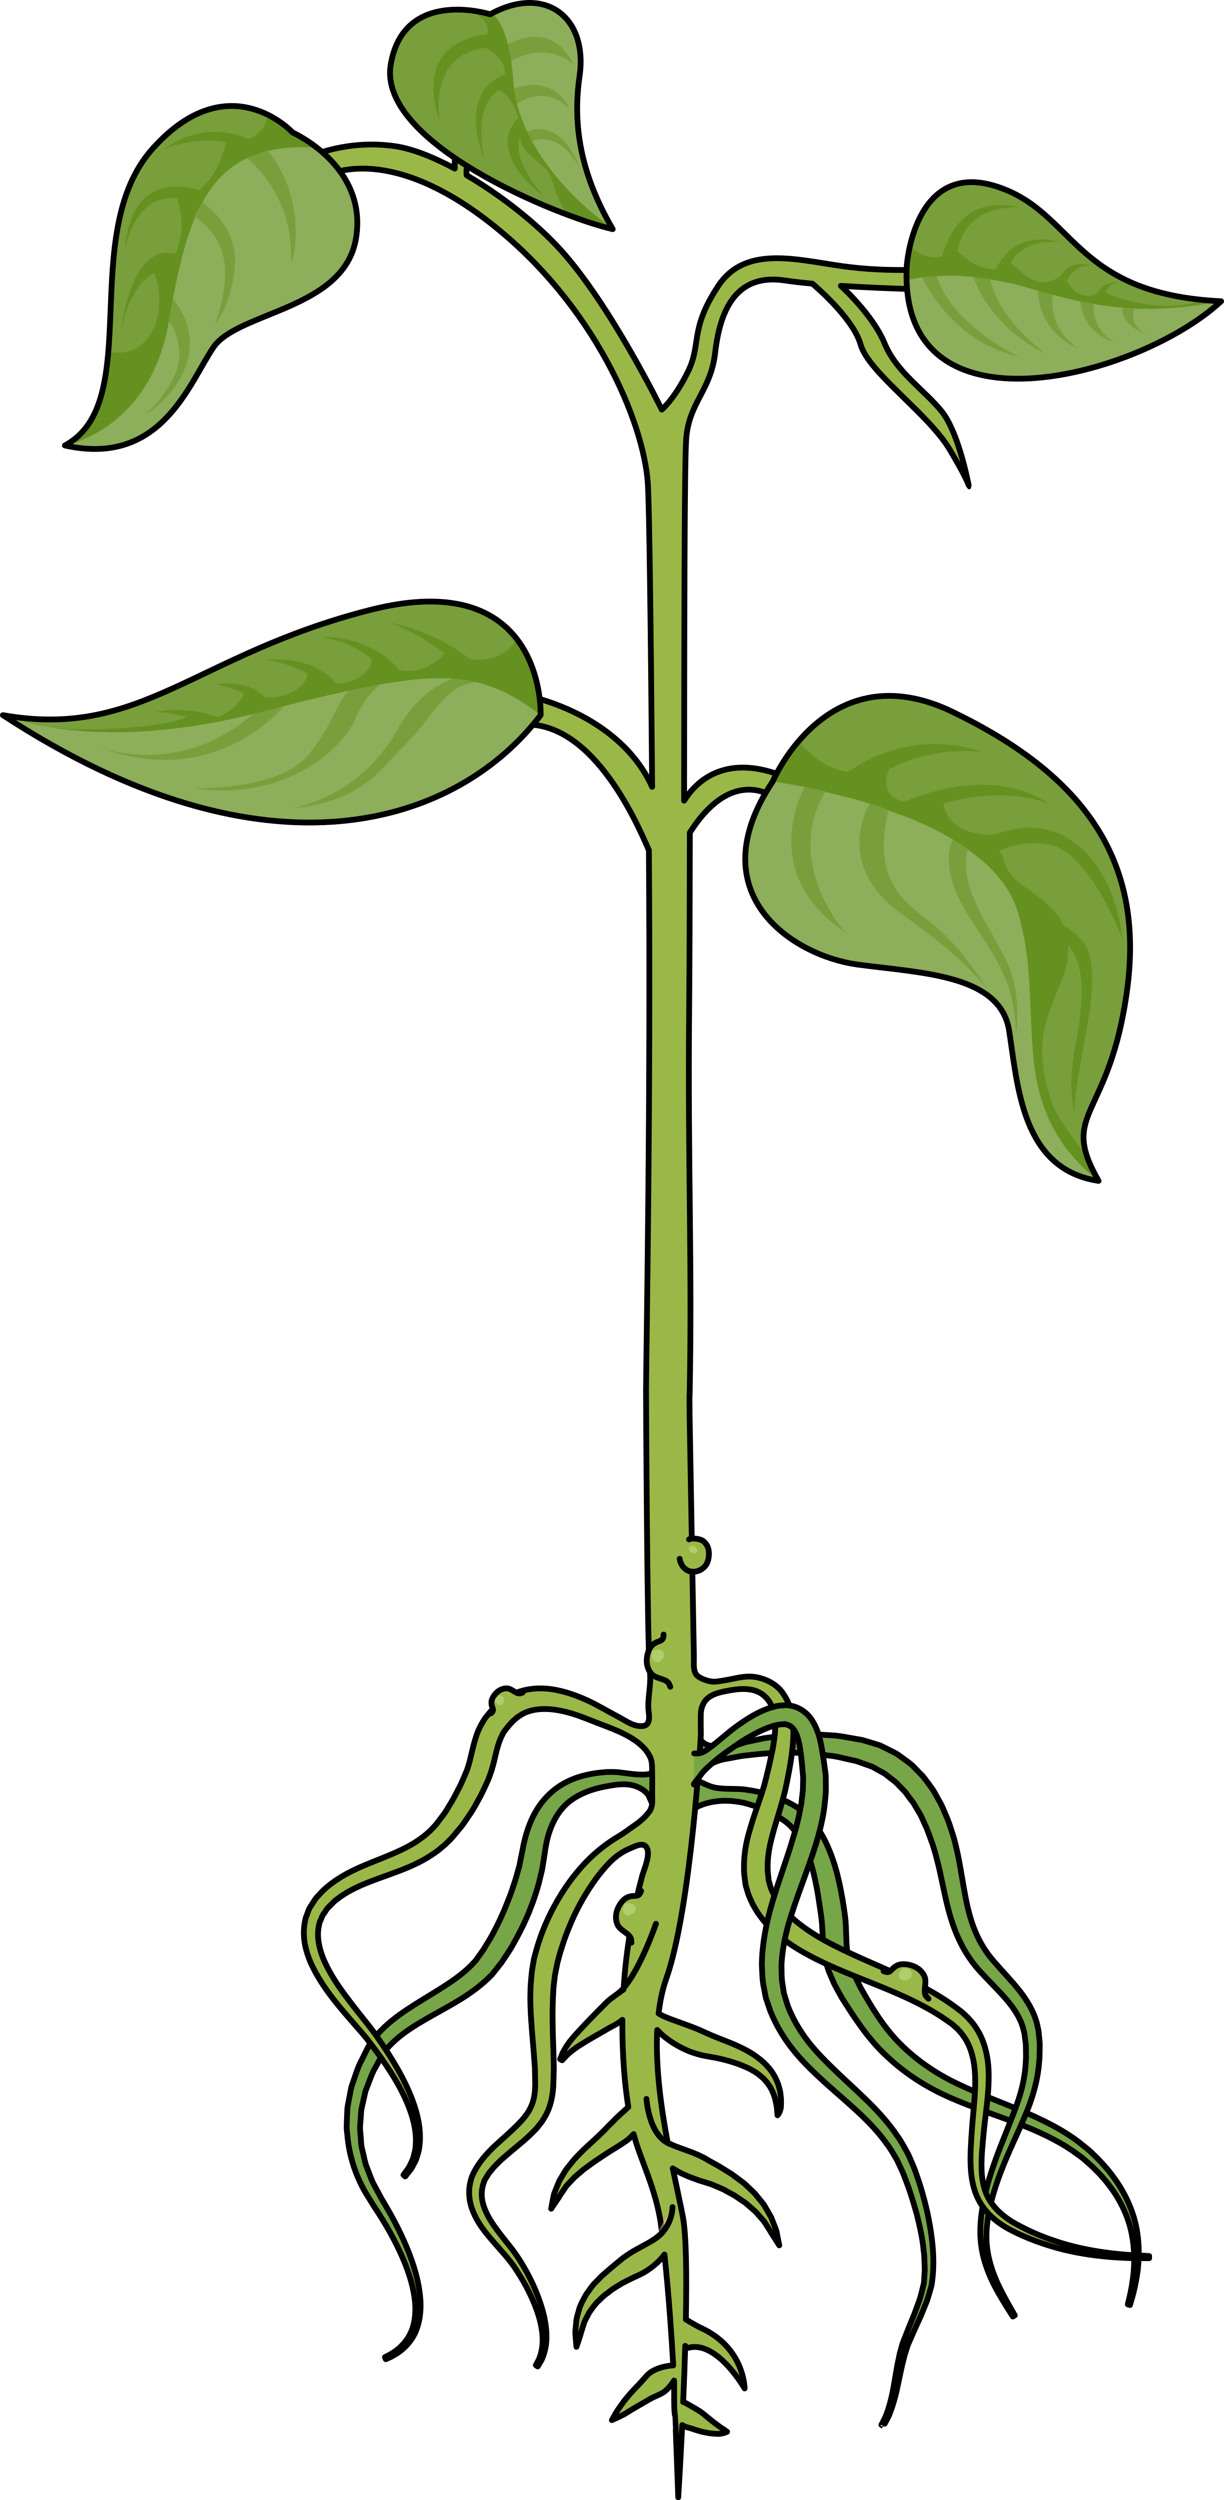 <?xml version="1.0" encoding="utf-8"?>
<!-- Generator: Adobe Illustrator 16.0.0, SVG Export Plug-In . SVG Version: 6.00 Build 0)  -->
<!DOCTYPE svg PUBLIC "-//W3C//DTD SVG 1.1//EN" "http://www.w3.org/Graphics/SVG/1.1/DTD/svg11.dtd">
<svg version="1.1" id="Layer_1" xmlns="http://www.w3.org/2000/svg" xmlns:xlink="http://www.w3.org/1999/xlink" x="0px" y="0px"
	 width="212.154px" height="433.259px" viewBox="0 0 212.154 433.259" enable-background="new 0 0 212.154 433.259"
	 xml:space="preserve">
<g>
	<g>
		<path fill="#B8CD99" d="M167.905,84.092c0.049,0.238,0.075,0.38,0.075,0.38S168.019,84.424,167.905,84.092z"/>
		<g>
			<path fill="#76A647" stroke="#000000" stroke-linecap="round" stroke-linejoin="round" stroke-miterlimit="10" d="
				M114.795,309.332c-0.057,0.994-0.189,2.37-0.813,3.185c-0.881,1.152-1.223-0.967-1.691-1.554
				c-0.488-0.613-1.115-1.037-1.856-1.339c-1.856-0.752-3.804-0.371-5.704-0.001c-2.082,0.403-4.133,1.135-5.849,2.412
				c-2.245,1.674-3.663,4.471-4.265,7.838c-0.096,0.413-0.131,0.853-0.199,1.282c-0.076,0.479-0.148,0.961-0.226,1.445
				c-0.079,0.47-0.159,0.943-0.235,1.418c-0.124,0.507-0.246,1.015-0.369,1.526c-0.23,1.045-0.541,2.024-0.869,3.007
				c-0.302,0.996-0.703,1.959-1.086,2.941c-0.809,1.948-1.781,3.862-2.87,5.751c-0.544,0.942-1.177,1.856-1.792,2.776l-1.041,1.329
				l-0.527,0.666l-0.064,0.084l-0.129,0.142l-0.035,0.037l-0.143,0.139l-0.283,0.28c-3.402,3.301-7.477,5.167-11.122,7.306
				c-1.829,1.063-3.581,2.178-5.063,3.496c-0.734,0.664-1.432,1.357-1.967,2.135l-0.366,0.497l-0.379,0.704l-0.76,1.406
				c-0.572,0.938-0.871,1.852-1.215,2.762l-0.527,1.365l-0.326,1.445l-0.326,1.438c-0.127,0.477-0.098,0.973-0.154,1.454
				c-0.046,0.968-0.223,1.937-0.079,2.891l0.111,1.431c0.023,0.476,0.06,0.95,0.196,1.407c0.228,0.917,0.393,1.847,0.658,2.737
				c0.336,0.871,0.668,1.734,0.996,2.586c0.352,0.847,0.85,1.615,1.257,2.414c0.405,0.793,0.891,1.582,1.356,2.375
				c0.459,0.791,0.896,1.576,1.309,2.357c0.828,1.564,1.557,3.113,2.188,4.632c1.254,3.034,2.088,5.981,2.305,8.682
				c0.237,2.692-0.27,5.142-1.311,6.823c-1.042,1.686-2.354,2.59-3.24,3.094c-0.438,0.275-0.811,0.412-1.049,0.529
				c-0.24,0.112-0.365,0.168-0.365,0.168l-0.158-0.362c0,0,0.117-0.06,0.346-0.178c0.225-0.125,0.58-0.272,0.99-0.556
				c0.828-0.52,2.011-1.435,2.898-3.027c0.885-1.59,1.257-3.856,0.916-6.391c-0.319-2.543-1.246-5.342-2.6-8.228
				c-0.676-1.443-1.453-2.916-2.328-4.401c-0.436-0.744-0.896-1.488-1.379-2.238c-0.481-0.736-0.99-1.484-1.475-2.323
				c-2.115-3.181-3.589-7.14-3.902-11.39c-0.187-1.058-0.047-2.131-0.025-3.213c0.043-0.539,0.004-1.092,0.117-1.625l0.305-1.609
				l0.316-1.623l0.547-1.598c0.369-1.073,0.727-2.178,1.238-3.077l0.709-1.431l0.359-0.717l0.043-0.09
				c0.115-0.203,0.049-0.082,0.084-0.14l0.031-0.048l0.122-0.184l0.253-0.368c0.648-1.007,1.459-1.866,2.29-2.675
				c1.68-1.6,3.562-2.867,5.419-4.039c3.691-2.338,7.521-4.349,10.098-7.173l0.272-0.292l0.132-0.148l0.033-0.035
				c0.1-0.109-0.092,0.107-0.067,0.071l0.056-0.077l0.432-0.606l0.857-1.202c0.5-0.865,1.053-1.688,1.527-2.559
				c0.941-1.747,1.791-3.53,2.494-5.34c0.356-0.902,0.735-1.787,1.012-2.696c0.306-0.903,0.609-1.793,0.824-2.646
				c0.121-0.433,0.241-0.86,0.363-1.287c0.09-0.471,0.186-0.94,0.277-1.411c0.091-0.449,0.181-0.898,0.275-1.344
				c0.104-0.496,0.171-0.986,0.306-1.475c0.46-1.949,1.157-3.853,2.198-5.546c1.047-1.686,2.457-3.112,4.014-4.103
				c1.553-1.004,3.209-1.574,4.761-1.904c0.767-0.166,1.612-0.307,2.29-0.365c0.347-0.033,0.691-0.063,1.031-0.094
				c0.375-0.002,0.746-0.006,1.111-0.01c1.48,0.037,2.932,0.391,4.412,0.443c0.668,0.025,1.535,0.063,2.159-0.21
				c0.438-0.192,0.802-0.994,1.356-0.735c0.771,0.367,0.613,2.066,0.578,2.732C114.795,309.304,114.795,309.317,114.795,309.332z"/>
			<path fill="#76A647" stroke="#000000" stroke-linecap="round" stroke-linejoin="round" stroke-miterlimit="10" d="
				M118.582,310.641c0.004-0.785-0.061-2.132,0.461-2.701c0.508-0.558,2.073,0.732,2.608,0.976c0.673,0.308,1.366,0.642,2.089,0.812
				c1.801,0.422,3.739,0.131,5.566,0.398c2.642,0.387,5.609,1.1,8.651,2.943c0.589,0.36,1.462,1.056,2.104,1.717
				c0.657,0.66,1.255,1.393,1.778,2.174c1.043,1.576,1.834,3.321,2.465,5.13c0.639,1.808,1.095,3.692,1.465,5.604
				c0.186,0.955,0.354,1.918,0.492,2.884l0.107,0.725l0.102,0.782c0.059,0.465,0.107,0.984,0.139,1.547
				c0.094,2.119,0.055,3.961,0.432,5.602c0.131,0.413,0.189,0.73,0.381,1.219l0.535,1.432c0.162,0.514,0.384,0.874,0.586,1.291
				l0.607,1.229c1.961,3.51,4.121,7.06,6.904,9.793c2.809,2.832,6.192,5.119,9.795,6.849c1.782,0.845,3.693,1.67,5.546,2.422
				c1.841,0.756,3.714,1.481,5.538,2.259c3.645,1.535,7.178,3.25,10.134,5.52c0.716,0.6,1.454,1.104,2.123,1.765
				c0.629,0.599,1.252,1.196,1.841,1.867c1.2,1.282,2.201,2.628,3.066,3.999c1.703,2.751,2.703,5.608,3.049,8.197
				c0.38,2.589,0.238,4.867,0.01,6.704c-0.276,1.833-0.607,3.249-0.875,4.199c-0.274,0.95-0.424,1.454-0.424,1.454l-0.377-0.11
				c0,0,0.121-0.508,0.347-1.456c0.22-0.951,0.481-2.358,0.667-4.162c0.139-1.801,0.168-4.012-0.309-6.461
				c-0.449-2.453-1.521-5.096-3.244-7.611c-0.871-1.244-1.889-2.491-3.059-3.626c-0.557-0.578-1.201-1.145-1.865-1.72
				c-0.604-0.548-1.36-1.016-2.047-1.537c-2.869-1.977-6.252-3.529-9.889-4.901c-1.815-0.696-3.691-1.347-5.613-2.056
				c-1.916-0.704-3.791-1.432-5.765-2.284c-3.884-1.7-7.634-4.03-10.838-7.038c-3.335-3.035-5.665-6.671-7.917-10.222
				c-0.527-0.978-1.18-2.03-1.578-2.972l-0.596-1.407c-0.197-0.446-0.398-1.114-0.57-1.661c-0.582-2.305-0.557-4.494-0.695-6.284
				l-0.039-0.651l-0.076-0.723l-0.08-0.661l-0.1-0.709c-0.145-0.933-0.283-1.856-0.422-2.77c-0.302-1.805-0.661-3.534-1.123-5.152
				c-0.944-3.235-2.383-5.979-4.568-7.631c-2.242-1.601-4.857-2.628-7.21-3.229c-1.495-0.301-3.056-0.455-4.589-0.268
				c-1.035,0.127-2.138,0.383-3.092,0.797c-0.602,0.262-0.953,0.662-1.42,1.074c-0.461,0.402-0.81,0.398-1.027-0.24
				c-0.301-0.89-0.205-2.021-0.186-2.952C118.582,310.754,118.582,310.698,118.582,310.641z"/>
			<path fill="#76A647" stroke="#000000" stroke-linecap="round" stroke-linejoin="round" stroke-miterlimit="10" d="
				M118.227,306.817c-0.014-0.236-0.016-0.475-0.016-0.723c-0.001-1.319,0.176-2.543,0.451-3.831
				c0.133-0.63,0.615-1.795,1.395-1.845c0.787-0.049,1.393,1.346,2.04,1.71c0.862,0.487,1.729,0.552,2.7,0.552
				c0.752,0,1.531,0.063,2.273-0.096c0.724-0.154,1.416-0.498,2.153-0.686c0.687-0.148,1.396-0.303,2.13-0.461
				c0.367-0.077,0.74-0.156,1.115-0.236c0.385-0.049,0.771-0.1,1.162-0.149c1.576-0.198,3.233-0.466,4.986-0.455
				c0.877-0.018,1.771-0.077,2.684-0.058c0.916,0.055,1.846,0.11,2.795,0.17c0.953,0.033,1.91,0.197,2.883,0.379
				c0.488,0.082,0.98,0.17,1.471,0.256l0.749,0.131l0.187,0.033l0.045,0.01c-0.094-0.031,0.184,0.05,0.17,0.047l0.086,0.025
				l0.352,0.104c0.463,0.143,0.934,0.281,1.404,0.424c0.48,0.17,0.912,0.215,1.459,0.518c0.521,0.257,1.047,0.517,1.574,0.779
				c0.533,0.263,1.069,0.528,1.502,0.881c0.904,0.688,1.912,1.289,2.673,2.164l1.218,1.244c0.387,0.43,0.703,0.912,1.062,1.371
				c0.329,0.477,0.715,0.928,0.991,1.434l0.846,1.52c0.613,0.999,0.965,2.098,1.455,3.155c0.424,1.087,0.744,2.153,1.108,3.312
				c0.278,1.033,0.558,2.193,0.785,3.335c0.896,4.485,1.286,8.935,2.909,12.819c0.8,1.939,1.896,3.727,3.289,5.289
				c1.479,1.713,3.016,3.269,4.477,5.131c1.426,1.832,2.706,4.024,3.119,6.408c0.162,0.581,0.146,1.178,0.226,1.76l0.083,0.879
				l-0.007,0.855l-0.032,1.611c-0.053,0.566-0.101,1.129-0.152,1.691c-0.264,2.215-0.821,4.328-1.538,6.297
				c-0.722,1.968-1.554,3.785-2.349,5.566c-1.613,3.528-3.051,6.854-3.965,10.063c-0.928,3.203-1.393,6.237-1.119,8.915
				c0.248,2.641,1.109,4.896,1.905,6.67c0.843,1.766,1.604,3.115,2.126,4.035c0.527,0.916,0.807,1.403,0.807,1.403l-0.336,0.207
				c0,0-0.303-0.478-0.871-1.37c-0.563-0.9-1.389-2.225-2.326-3.982c-0.889-1.783-1.887-4.039-2.279-6.876
				c-0.408-2.8-0.051-6.023,0.758-9.356c0.797-3.35,2.137-6.844,3.592-10.439c0.701-1.799,1.466-3.642,2.09-5.52
				c0.619-1.879,1.059-3.832,1.23-5.828l0.086-1.491l-0.02-1.601l-0.018-0.76l-0.098-0.731c-0.086-0.486-0.076-0.995-0.232-1.462
				c-0.4-1.934-1.469-3.639-2.801-5.252c-1.332-1.6-2.998-3.194-4.516-4.838c-1.658-1.741-3.031-3.81-4.025-6.013
				c-2.031-4.433-2.551-9.114-3.621-13.273c-0.252-1.028-0.533-2.01-0.879-3.091c-0.354-0.922-0.682-1.955-1.076-2.883
				c-0.453-0.904-0.777-1.887-1.328-2.707l-0.746-1.271c-0.24-0.428-0.576-0.775-0.852-1.165c-0.291-0.378-0.545-0.784-0.857-1.134
				l-0.976-0.996c-0.604-0.715-1.394-1.176-2.085-1.754c-0.348-0.313-0.723-0.492-1.091-0.687l-1.089-0.607
				c-0.307-0.228-0.871-0.358-1.309-0.533c-0.462-0.165-0.922-0.329-1.381-0.491l-0.341-0.121l-0.085-0.03
				c-0.041-0.015,0.208,0.06,0.08,0.023l-0.04-0.009l-0.165-0.037l-0.67-0.149c-0.445-0.099-0.886-0.2-1.321-0.298
				c-0.874-0.209-1.737-0.408-2.612-0.477c-0.869-0.115-1.726-0.231-2.563-0.344c-0.846-0.08-1.682-0.08-2.501-0.125
				c-3.272-0.156-6.302,0.088-8.978,0.414c-1.35,0.098-2.57,0.434-3.73,0.613c-2.298,0.332-4.381,1.738-5.953,3.431
				c-0.185,0.199-0.813,1.115-1.115,0.989c-0.129-0.057-0.201-0.393-0.253-0.52C118.35,308.057,118.26,307.452,118.227,306.817z"/>
			<g>
				<path fill="#9AB847" d="M110.144,394.502L110.144,394.502C110.138,394.506,110.135,394.508,110.144,394.502z"/>
				<path fill="#9AB847" d="M197.385,390.844c-1.162-0.031-2.869-0.163-5.025-0.414c-2.151-0.276-4.76-0.695-7.659-1.52
					c-2.886-0.841-6.058-2.027-9.231-3.887c-1.533-0.941-2.968-2.162-3.936-3.742c-0.974-1.574-1.369-3.508-1.408-5.555
					c-0.041-2.054,0.184-4.216,0.406-6.458c0.209-2.204,0.57-4.487,0.74-6.885c0.166-2.381,0.207-4.927-0.521-7.483
					c-0.344-1.271-0.896-2.535-1.682-3.654c-0.345-0.574-0.865-1.113-1.332-1.65l-0.674-0.627l-0.169-0.157l-0.083-0.077
					l-0.043-0.041l-0.12-0.098l-0.382-0.288c-4.062-3.151-8.746-5.329-13.322-7.341c-2.303-1.012-4.572-1.994-6.773-3.053
					c-2.203-1.049-4.326-2.18-6.227-3.499c-1.902-1.31-3.612-2.794-4.832-4.491c-0.621-0.821-1.113-1.791-1.421-2.573
					c-0.095-0.172-0.174-0.476-0.249-0.762l-0.217-0.782c-0.004-0.016-0.012-0.059-0.004-0.035l-0.012-0.092l-0.016-0.186
					l-0.033-0.369l-0.08-0.732c-0.129-1.979,0.167-4.035,0.74-6.117c0.527-2.088,1.23-4.114,1.825-6.314
					c0.144-0.547,0.312-1.105,0.433-1.633c0.108-0.518,0.217-1.031,0.326-1.541c0.225-1.084,0.391-2.04,0.578-3.078
					c0.331-2.045,0.58-4.088,0.532-6.127c-0.04-2.017-0.452-4.139-1.634-5.889c-1.071-1.808-3.199-2.87-5.223-3.123
					c-1.719-0.215-3.393,0.348-5.074,0.613c-0.75,0.119-1.512,0.294-2.277,0.197c-0.831-0.105-2.319-0.629-2.715-1.334
					c-0.463-0.832-0.305-1.979-0.32-2.912c-0.035-1.989-0.07-3.979-0.105-5.965c-0.045-2.488-0.088-4.977-0.133-7.461
					c-0.047-2.707-0.094-5.414-0.145-8.119c-0.049-2.645-0.094-5.291-0.141-7.937c-0.039-2.307-0.082-4.612-0.121-6.918
					c-0.031-1.688-0.063-3.375-0.094-5.063c-0.007-0.47-0.015-2.318-0.024-3.904h0.027c0.459-22.723-0.336-40.326-0.089-66.365
					c0.073-7.76,0.103-18.979,0.122-31.11c7.872-12.393,15.33-5.597,15.33-5.597s1.099-1.996,2.297-3.578
					c-11.418-5.24-16.733,0.567-18.62,3.627c0.037-27.953,0.039-58.658,0.371-62.799c0.498-6.248,4.246-8.248,4.997-14.745
					c0.749-6.497,3.073-13.966,12.069-12.604c1.416,0.214,3.063,0.396,4.806,0.561c1.88,1.621,7.198,6.49,8.341,10.519
					c1.392,4.91,11.785,12.03,15.468,18.249c2.375,4.01,3.076,5.564,3.277,6.168c-0.353-1.779-2-9.478-4.67-12.796
					c-3.028-3.765-7.856-6.794-9.901-11.784c-1.619-3.95-5.567-8.134-7.586-9.981c8.33,0.55,17.271,0.675,17.271,0.675v-3.747
					c0,0-6.983,0.812-15.39-0.132c-8.408-0.943-18.124-4.345-23.13,3.212c-5.005,7.556-2.877,10.011-5.237,14.828
					c-2.362,4.817-4.556,6.611-4.556,6.611s-8.94-18.296-17.679-27.837c-4.129-4.51-10.186-9.289-16.148-12.781
					c-0.124-1.12,0.079-2.282,1.063-3.139L78.98,24.54c0,0-0.21,2.368-0.151,4.672c-3.718-1.996-7.312-3.42-10.275-3.863
					c-8.217-1.228-14.522,1.661-14.522,1.661l2.266,3.581c0,0,10.316-6.277,28.588,7.974c18.273,14.251,26.662,34.624,27.393,45.101
					c0.267,3.82,0.529,25.697,0.756,52.689c-5.821-12.834-21.67-15.768-21.67-15.768l-1.298,5.028
					c12.144-1.256,19.984,16.101,22.404,21.729c0.329,43-0.422,84.654-0.498,93.577c0,0,0.196,44.917,0.665,48.745
					c0.291,2.373-0.512,4.758-0.188,7.124c0.123,0.915,0.154,2.194-1.039,2.312c-1.584,0.153-2.936-0.916-4.256-1.607
					c-1.807-0.947-3.551-2.018-5.413-2.867c-0.544-0.249-1.097-0.481-1.655-0.694c-1.574-0.601-3.307-1.125-5.249-1.31
					c-1.927-0.166-4.118,0.061-6.132,1.049c-0.475,0.277-0.977,0.535-1.436,0.855c-0.429,0.346-0.907,0.665-1.297,1.059
					c-0.379,0.404-0.771,0.779-1.139,1.225l-0.449,0.555c-0.152,0.2-0.291,0.324-0.467,0.635c-0.727,1.126-1.182,2.184-1.49,3.22
					c-0.345,1.057-0.543,2.052-0.782,2.989c-0.196,0.92-0.478,1.863-0.71,2.544c-0.404,0.916-0.791,1.892-1.215,2.774
					c-0.456,0.832-0.854,1.691-1.342,2.531c-0.525,0.813-0.979,1.715-1.566,2.472l-0.871,1.151l-0.414,0.537l-0.535,0.576
					c-0.371,0.42-0.701,0.691-1.031,0.979c-0.307,0.3-0.721,0.575-1.098,0.865c-1.552,1.127-3.369,2.001-5.282,2.8
					c-3.819,1.631-8.11,2.891-11.626,6.205l-1.066,1.143c-0.355,0.428-0.697,1.02-1.028,1.531c-0.384,0.516-0.497,1.103-0.729,1.657
					c-0.248,0.55-0.307,1.146-0.393,1.729c-0.295,2.359,0.319,4.594,1.162,6.518c1.774,3.844,4.336,6.853,6.723,9.625
					c1.191,1.385,2.4,2.693,3.403,4.013c1.036,1.358,2.013,2.671,2.885,3.984c1.769,2.603,3.148,5.143,4.04,7.515
					c0.899,2.367,1.253,4.58,1.096,6.369c-0.025,0.908-0.303,1.666-0.465,2.348c-0.301,0.626-0.517,1.191-0.777,1.598
					c-0.566,0.789-0.869,1.211-0.869,1.211l0.295,0.264c0,0,0.336-0.424,0.968-1.224c0.292-0.415,0.55-0.995,0.901-1.651
					c0.207-0.711,0.539-1.514,0.609-2.475c0.255-1.901-0.016-4.254-0.834-6.76c-0.814-2.51-2.115-5.197-3.801-7.938
					c-0.829-1.381-1.77-2.774-2.749-4.193c-1.009-1.457-2.153-2.814-3.274-4.247c-2.219-2.847-4.613-5.862-6.047-9.334
					c-0.684-1.72-1.076-3.557-0.795-5.269c0.083-0.424,0.121-0.86,0.334-1.248c0.188-0.381,0.273-0.842,0.549-1.146
					c0.256-0.339,0.405-0.674,0.72-1.039l1.103-1.104c0,0,0.137-0.137,0.145-0.145l0.037-0.025l0.291-0.215l0.576-0.434
					c0.391-0.281,0.816-0.523,1.221-0.789c0.857-0.48,1.744-0.93,2.676-1.324c1.864-0.797,3.857-1.455,5.885-2.217
					c2.027-0.754,4.117-1.639,6.043-2.916c0.479-0.333,0.955-0.625,1.43-1.04c0.479-0.388,0.961-0.789,1.303-1.144l0.566-0.549
					c0.27-0.279,0.389-0.449,0.592-0.678l1.088-1.295c0.729-0.865,1.271-1.806,1.912-2.704c0.602-0.917,1.099-1.92,1.637-2.876
					c0.488-0.949,0.871-1.859,1.309-2.779c0.479-1.21,0.764-2.194,1.018-3.213c0.244-0.992,0.43-1.936,0.691-2.738
					c0.244-0.841,0.585-1.554,0.854-2.069c0.03-0.125,0.226-0.346,0.357-0.528l0.433-0.566c0.228-0.288,0.51-0.57,0.758-0.86
					c0.258-0.279,0.555-0.49,0.824-0.748c0.289-0.226,0.605-0.396,0.896-0.606c2.5-1.393,5.76-0.992,8.602-0.146
					c1.615,0.479,3.168,1.152,4.74,1.749c2.716,1.029,6.572,2.374,8.375,4.941c0.918,1.304,0.826,1.945,0.859,3.479
					c0.023,1.197,0.027,2.395,0.008,3.594c-0.016,1.121,0.18,2.354-0.516,3.271c-0.707,0.934-1.535,1.67-2.498,2.33
					c-0.895,0.614-1.762,1.301-2.675,1.848c-1.964,1.146-4.048,2.713-5.978,4.752c-1.926,2.042-3.725,4.512-5.25,7.33
					c-0.777,1.399-1.463,2.898-2.08,4.466c-0.314,0.782-0.569,1.595-0.846,2.411l-0.352,1.252l-0.17,0.631l-0.086,0.318
					l-0.014,0.038l-0.031,0.147l-0.014,0.08l-0.027,0.152c-0.123,0.85-0.309,1.589-0.379,2.548c-0.077,0.926-0.189,1.89-0.182,2.765
					c-0.07,1.797,0.025,3.591,0.147,5.363c0.118,1.782,0.286,3.543,0.425,5.301l0.189,2.563l0.061,2.63
					c0.012,1.705-0.183,3.17-0.869,4.479c-0.309,0.659-0.803,1.304-1.282,1.874c-0.595,0.689-1.179,1.25-1.757,1.801
					c-2.462,2.365-5.457,4.422-7.07,8.158c-0.236,0.691-0.504,1.857-0.467,2.758c-0.031,0.474,0.074,0.938,0.109,1.4
					c0.116,0.443,0.185,0.906,0.351,1.32c0.582,1.701,1.526,3.115,2.509,4.342c1.991,2.465,4.031,4.403,5.383,6.638
					c1.441,2.185,2.5,4.362,3.244,6.352c0.744,1.99,1.109,3.825,1.132,5.337c0.031,1.52-0.315,2.668-0.596,3.421
					c-0.362,0.717-0.578,1.093-0.578,1.093l0.321,0.229c0,0,0.254-0.38,0.681-1.129c0.349-0.781,0.784-1.995,0.837-3.607
					c0.064-1.602-0.215-3.543-0.869-5.654c-0.657-2.107-1.629-4.412-2.996-6.763c-0.679-1.176-1.465-2.404-2.377-3.536
					c-0.894-1.147-1.838-2.284-2.692-3.492c-0.858-1.205-1.606-2.493-2.011-3.852c-0.201-0.679-0.302-1.372-0.264-2.063
					c0.012-0.354,0.049-0.69,0.131-0.988c0.023-0.281,0.197-0.711,0.328-1.1l0.043-0.121l0.016-0.025l0.146-0.234l0.291-0.473
					c0.166-0.32,0.408-0.619,0.664-0.915c0.456-0.61,1.056-1.163,1.623-1.735c1.219-1.111,2.555-2.179,3.928-3.343
					c0.717-0.628,1.417-1.263,2.002-1.888l0.231-0.236l0.058-0.059c0.102-0.111,0.061-0.072,0.102-0.118l0.113-0.145l0.465-0.585
					c0.324-0.377,0.58-0.821,0.837-1.27c1.056-1.801,1.392-3.97,1.44-5.799l0.07-2.703l-0.07-2.755
					c-0.061-1.776-0.129-3.537-0.139-5.253c-0.027-1.724,0.014-3.408,0.111-5.038c0.021-0.839,0.141-1.571,0.22-2.329
					c0.055-0.73,0.296-1.629,0.431-2.424l0.029-0.153c0,0,0.002-0.025,0.007-0.041l0.075-0.286l0.152-0.565l0.305-1.128
					c0.253-0.732,0.459-1.477,0.715-2.193c0.518-1.435,1.084-2.818,1.695-4.139c1.248-2.629,2.697-4.984,4.24-6.998
					c1.612-2.045,3.127-3.697,5.568-4.69c0.693-0.282,1.971-1.001,2.615-0.274c1,1.125-0.342,3.99-0.66,5.172
					c-1.357,5.069-2.223,9.909-2.746,14.404c-0.211,1.792-0.348,3.516-0.459,5.189c-0.236,0.174-0.502,0.359-0.793,0.566
					c-0.281,0.233-0.672,0.45-0.977,0.719c-0.389,0.242-0.702,0.537-1.08,0.865c-0.689,0.68-5.697,5.679-6.73,7.23
					c-0.271,0.37-0.5,0.73-0.676,1.063c-0.188,0.324-0.346,0.605-0.432,0.865c-0.196,0.494-0.311,0.776-0.311,0.776l0.347,0.188
					c0,0,0.199-0.211,0.548-0.58c0.352-0.354,0.844-0.852,1.54-1.342c0.663-0.512,1.524-1.016,2.431-1.569
					c0.939-0.544,1.943-1.124,2.946-1.701c0.974-0.599,2.091-1.053,2.987-1.806c-0.075,6.58,0.502,11.818,1.021,15.105
					c-0.845,0.813-1.835,1.592-2.782,2.634l0.111-0.101c-0.553,0.488-1.058,1.036-1.574,1.58c-0.539,0.541-1.098,1.072-1.66,1.587
					l-1.732,1.591c-0.572,0.559-1.129,1.137-1.678,1.717c-0.514,0.639-1.033,1.257-1.521,1.903l-0.634,1.056
					c-0.195,0.355-0.438,0.683-0.594,1.061l-0.453,1.131c-0.135,0.379-0.324,0.734-0.409,1.125
					c-0.169,0.787-0.302,1.572-0.444,2.335l1.336-1.974c0.154-0.335,0.407-0.627,0.602-0.938l0.615-0.911
					c0.209-0.297,0.496-0.545,0.736-0.818l0.744-0.791c0.546-0.49,1.117-0.953,1.663-1.426l1.804-1.301l1.887-1.266
					c1.277-0.851,2.688-1.604,3.971-2.58l0.107-0.102c0.283-0.256,0.563-0.529,0.838-0.822c0.932,3.927,3.936,9.553,4.742,15.822
					c0.056,0.42,0.105,0.844,0.158,1.27c-0.133,0.15-0.283,0.301-0.445,0.448c-0.351,0.294-0.725,0.591-1.211,0.884
					c-0.932,0.602-2.16,1.189-3.519,1.986c-0.331,0.216-0.683,0.426-1.032,0.678l-0.607,0.434l-0.504,0.416
					c-0.666,0.555-1.35,1.093-2.078,1.741l-1.064,0.924c-0.331,0.339-0.658,0.677-0.984,1.014c-0.679,0.622-1.167,1.468-1.699,2.171
					c-0.45,0.779-0.854,1.566-1.148,2.322c-0.203,0.801-0.469,1.525-0.555,2.219c-0.064,0.689-0.119,1.321-0.168,1.883
					c-0.01,0.555,0.056,1.037,0.082,1.432c0.072,0.78,0.11,1.225,0.11,1.225s0.702-2.027,0.815-2.533
					c0.155-0.491,0.328-1.043,0.516-1.647c0.209-0.588,0.588-1.157,0.885-1.78c0.395-0.572,0.83-1.162,1.316-1.725
					c0.574-0.51,1.055-1.092,1.734-1.553l0.959-0.734l1.041-0.652c0.658-0.434,1.469-0.826,2.256-1.207l0.582-0.286l0.072-0.036
					c0,0,0.034-0.017,0.054-0.025c0.014-0.008,0.048-0.027-0.06,0.041l0.143-0.065l0.283-0.132c0.385-0.17,0.758-0.377,1.137-0.579
					c1.385-0.814,2.637-1.882,3.522-3.087c0.388,3.63,0.715,7.377,0.989,11.074c0,0.012-0.007,0.023-0.007,0.039
					c0.007,0.1,0.024,0.224,0.034,0.337c0.195,2.641,0.357,5.249,0.504,7.767c-0.009,0-0.016,0-0.025,0
					c-0.502,0.009-1.149,0.125-1.863,0.297c-0.691,0.191-1.48,0.482-2.186,1.008c-0.348,0.264-0.658,0.613-0.969,0.977
					c-0.309,0.365-0.627,0.714-0.959,1.064c-0.664,0.693-1.338,1.365-1.904,2.084c-0.284,0.354-0.582,0.663-0.814,1.019
					c-0.242,0.341-0.469,0.664-0.678,0.96c-0.424,0.582-0.713,1.129-0.92,1.492c-0.205,0.367-0.32,0.576-0.32,0.576
					s1.619-0.716,2.228-1.068c0.593-0.365,1.261-0.791,2.017-1.22c0.738-0.428,1.529-0.885,2.32-1.344
					c0.789-0.464,1.717-0.734,2.428-1.221c0.699-0.496,1.224-1.161,1.652-1.789c0.052-0.073,0.092-0.147,0.135-0.22
					c0.072,1.293-0.083,5.523,0.189,6.115c0.028,0.063,0.535,14.132,0.535,14.132s0.338-5.343,0.693-12.528
					c0.577,0.413,1.396,0.482,2.062,0.76c0.7,0.205,1.372,0.447,2.044,0.537c0.334,0.055,0.641,0.136,0.951,0.156
					c0.307,0.021,0.592,0.047,0.859,0.066c1.053,0.08,1.859-0.359,1.859-0.359s-0.145-0.102-0.391-0.276
					c-0.241-0.188-0.608-0.375-1.009-0.689c-0.813-0.587-1.831-1.396-2.772-2.188c-0.455-0.424-3.223-1.974-3.359-1.988
					c-0.027-0.005-0.053-0.005-0.08-0.008c0.137-3.121,0.26-6.439,0.355-9.74c0.162,0.121,0.3,0.408,0.491,0.353
					c4.978-1.426,9.804,7.033,9.804,7.033s-0.025-7.099-7.625-10.517c-0.46-0.209-1.975-1.068-2.25-1.268
					c-0.094-0.059-0.203-0.112-0.31-0.17c0.149-7.698,0.077-14.666-0.524-17.83c-0.42-2.213-1.068-5.093-1.75-8.355
					c0.543,0.342,1.086,0.658,1.629,0.928c0.906,0.434,1.845,0.773,2.619,1.048l0.158,0.07l2.211,0.681
					c0.711,0.28,1.411,0.596,2.117,0.9l2.01,1.098l1.891,1.279l1.725,1.51c0.495,0.573,1.025,1.139,1.518,1.74l0.621,0.982
					c0.203,0.332,0.438,0.658,0.617,1.004l1.348,2.1l-0.481-2.442c-0.116-0.399-0.29-0.78-0.437-1.175l-0.463-1.188
					c-0.394-0.744-0.846-1.469-1.275-2.217c-0.515-0.681-1.068-1.335-1.617-2.006c-0.618-0.587-1.23-1.195-1.875-1.769l-2.064-1.53
					l-2.178-1.351l-2.238-1.245l0.158,0.07c-0.977-0.576-1.855-0.946-2.735-1.295l-2.55-0.928c-0.397-0.158-0.795-0.314-1.169-0.487
					c-0.153-0.059-0.282-0.126-0.412-0.192c-1.167-6.216-2.132-13.226-1.821-19.566c0.285,0.313,0.598,0.615,0.936,0.908
					c1.254,1.071,2.82,2.06,4.631,2.797c0.918,0.347,1.875,0.642,2.98,0.836c0.982,0.169,1.932,0.332,2.859,0.567
					c0.934,0.228,1.828,0.508,2.703,0.808c0.842,0.335,1.684,0.66,2.406,1.094c0.756,0.398,1.357,0.922,1.934,1.436
					c0.254,0.283,0.514,0.555,0.733,0.844c0.188,0.305,0.419,0.587,0.568,0.895c0.14,0.313,0.301,0.604,0.416,0.902
					c0.097,0.306,0.189,0.594,0.28,0.869c0.135,0.561,0.217,1.066,0.293,1.486c0.072,0.857,0.111,1.346,0.111,1.346
					s0.466-0.475,0.586-1.358c0.023-0.449,0.049-1.001,0.012-1.64c-0.037-0.318-0.079-0.659-0.122-1.02
					c-0.062-0.357-0.181-0.727-0.28-1.121c-0.105-0.396-0.304-0.774-0.465-1.189c-0.195-0.396-0.442-0.791-0.691-1.197
					c-0.559-0.763-1.242-1.525-2.049-2.153c-1.587-1.321-3.541-2.23-5.455-2.997c-0.949-0.379-1.9-0.756-2.835-1.127
					c-0.831-0.369-1.647-0.732-2.438-1.088c-1.645-0.67-3.224-1.197-4.518-1.686c-0.646-0.242-1.23-0.467-1.674-0.693
					c-0.305-0.145-0.516-0.275-0.682-0.386c0.251-2.103,0.658-4.112,1.304-5.933c4.384-12.355,6.024-42.368,6.024-42.368
					c0-0.046,0-0.091-0.003-0.136c-0.011-1.139-0.032-2.283-0.011-3.422c0.02-0.992,0.402-2.067,1.158-2.725
					c0.872-0.756,2.048-1.037,3.15-1.262c2.1-0.429,4.74-0.773,6.547,0.686c1.76,1.419,2.127,3.697,2.041,5.836
					c-0.074,1.71-0.408,3.539-0.85,5.453c-0.207,0.939-0.444,1.998-0.69,2.941c-0.128,0.506-0.259,1.014-0.391,1.527
					c-0.138,0.496-0.308,0.951-0.456,1.432c-0.621,1.912-1.424,4.036-2.051,6.302c-0.695,2.231-1.102,4.802-0.939,7.479l0.125,1.014
					l0.071,0.507l0.033,0.255l0.015,0.125c0.022,0.084-0.027-0.094,0.049,0.201l0.015,0.053l0.255,0.85
					c0.082,0.281,0.156,0.554,0.318,0.92c0.288,0.684,0.584,1.388,0.946,1.948c0.327,0.612,0.722,1.168,1.139,1.711
					c1.64,2.2,3.786,3.826,5.967,5.216c4.421,2.737,9.205,4.509,13.797,6.363c4.601,1.857,9.104,3.818,12.909,6.602l0.367,0.251
					c-0.012-0.009,0.02,0.017,0.028,0.021l0.071,0.064l0.174,0.153l0.686,0.604c0.326,0.392,0.689,0.707,0.986,1.174
					c0.641,0.852,1.104,1.83,1.422,2.869c0.668,2.075,0.732,4.376,0.638,6.642c-0.099,2.28-0.386,4.558-0.538,6.843
					c-0.158,2.242-0.326,4.48-0.189,6.716c0.123,2.217,0.672,4.511,1.908,6.334c1.222,1.829,2.908,3.126,4.592,4.065
					c3.361,1.807,6.716,2.906,9.688,3.646c2.995,0.725,5.652,1.043,7.838,1.238c2.189,0.168,3.91,0.23,5.084,0.216
					c1.174,0,1.801,0.003,1.801,0.003v-0.394C199.176,390.919,198.555,390.893,197.385,390.844z"/>
				<path fill="#9AB847" stroke="#000000" stroke-linecap="round" stroke-linejoin="round" stroke-miterlimit="10" d="
					M197.385,390.844c-1.162-0.031-2.869-0.163-5.025-0.414c-2.151-0.276-4.76-0.695-7.659-1.52
					c-2.886-0.841-6.058-2.027-9.231-3.887c-1.533-0.941-2.968-2.162-3.936-3.742c-0.974-1.574-1.369-3.508-1.408-5.555
					c-0.041-2.054,0.184-4.216,0.406-6.458c0.209-2.204,0.57-4.487,0.74-6.885c0.166-2.381,0.207-4.927-0.521-7.483
					c-0.344-1.271-0.896-2.535-1.682-3.654c-0.345-0.574-0.865-1.113-1.332-1.65l-0.674-0.627l-0.169-0.157l-0.083-0.077
					l-0.043-0.041l-0.12-0.098l-0.382-0.288c-4.062-3.151-8.746-5.329-13.322-7.341c-2.303-1.012-4.572-1.994-6.773-3.053
					c-2.203-1.049-4.326-2.18-6.227-3.499c-1.902-1.31-3.612-2.794-4.832-4.491c-0.621-0.821-1.113-1.791-1.421-2.573
					c-0.095-0.172-0.174-0.476-0.249-0.762l-0.217-0.782c-0.004-0.016-0.012-0.059-0.004-0.035l-0.012-0.092l-0.016-0.186
					l-0.033-0.369l-0.08-0.732c-0.129-1.979,0.167-4.035,0.74-6.117c0.527-2.088,1.23-4.114,1.825-6.314
					c0.144-0.547,0.312-1.105,0.433-1.633c0.108-0.518,0.217-1.031,0.326-1.541c0.225-1.084,0.391-2.04,0.578-3.078
					c0.331-2.045,0.58-4.088,0.532-6.127c-0.04-2.017-0.452-4.139-1.634-5.889c-1.071-1.808-3.199-2.87-5.223-3.123
					c-1.719-0.215-3.393,0.348-5.074,0.613c-0.75,0.119-1.512,0.294-2.277,0.197c-0.831-0.105-2.319-0.629-2.715-1.334
					c-0.463-0.832-0.305-1.979-0.32-2.912c-0.035-1.989-0.07-3.979-0.105-5.965c-0.045-2.488-0.088-4.977-0.133-7.461
					c-0.047-2.707-0.094-5.414-0.145-8.119c-0.049-2.645-0.094-5.291-0.141-7.937c-0.039-2.307-0.082-4.612-0.121-6.918
					c-0.031-1.688-0.063-3.375-0.094-5.063c-0.007-0.47-0.015-2.318-0.024-3.904h0.027c0.459-22.723-0.336-40.326-0.089-66.365
					c0.073-7.76,0.103-18.979,0.122-31.11c7.872-12.393,15.33-5.597,15.33-5.597s1.099-1.996,2.297-3.578
					c-11.418-5.24-16.733,0.567-18.62,3.627c0.037-27.953,0.039-58.658,0.371-62.799c0.498-6.248,4.246-8.248,4.997-14.745
					c0.749-6.497,3.073-13.966,12.069-12.604c1.416,0.214,3.063,0.396,4.806,0.561c1.88,1.621,7.198,6.49,8.341,10.519
					c1.392,4.91,11.785,12.03,15.468,18.249c2.375,4.01,3.076,5.564,3.277,6.168c-0.353-1.779-2-9.478-4.67-12.796
					c-3.028-3.765-7.856-6.794-9.901-11.784c-1.619-3.95-5.567-8.134-7.586-9.981c8.33,0.55,17.271,0.675,17.271,0.675v-3.747
					c0,0-6.983,0.812-15.39-0.132c-8.408-0.943-18.124-4.345-23.13,3.212c-5.005,7.556-2.877,10.011-5.237,14.828
					c-2.362,4.817-4.556,6.611-4.556,6.611s-8.94-18.296-17.679-27.837c-4.129-4.51-10.186-9.289-16.148-12.781
					c-0.124-1.12,0.079-2.282,1.063-3.139L78.98,24.54c0,0-0.21,2.368-0.151,4.672c-3.718-1.996-7.312-3.42-10.275-3.863
					c-8.217-1.228-14.522,1.661-14.522,1.661l2.266,3.581c0,0,10.316-6.277,28.588,7.974c18.273,14.251,26.662,34.624,27.393,45.101
					c0.267,3.82,0.529,25.697,0.756,52.689c-5.821-12.834-21.67-15.768-21.67-15.768l-1.298,5.028
					c12.144-1.256,19.984,16.101,22.404,21.729c0.329,43-0.422,84.654-0.498,93.577c0,0,0.196,44.917,0.665,48.745
					c0.291,2.373-0.512,4.758-0.188,7.124c0.123,0.915,0.154,2.194-1.039,2.312c-1.584,0.153-2.936-0.916-4.256-1.607
					c-1.807-0.947-3.551-2.018-5.413-2.867c-0.544-0.249-1.097-0.481-1.655-0.694c-1.574-0.601-3.307-1.125-5.249-1.31
					c-1.927-0.166-4.118,0.061-6.132,1.049c-0.475,0.277-0.977,0.535-1.436,0.855c-0.429,0.346-0.907,0.665-1.297,1.059
					c-0.379,0.404-0.771,0.779-1.139,1.225l-0.449,0.555c-0.152,0.2-0.291,0.324-0.467,0.635c-0.727,1.126-1.182,2.184-1.49,3.22
					c-0.345,1.057-0.543,2.052-0.782,2.989c-0.196,0.92-0.478,1.863-0.71,2.544c-0.404,0.916-0.791,1.892-1.215,2.774
					c-0.456,0.832-0.854,1.691-1.342,2.531c-0.525,0.813-0.979,1.715-1.566,2.472l-0.871,1.151l-0.414,0.537l-0.535,0.576
					c-0.371,0.42-0.701,0.691-1.031,0.979c-0.307,0.3-0.721,0.575-1.098,0.865c-1.552,1.127-3.369,2.001-5.282,2.8
					c-3.819,1.631-8.11,2.891-11.626,6.205l-1.066,1.143c-0.355,0.428-0.697,1.02-1.028,1.531c-0.384,0.516-0.497,1.103-0.729,1.657
					c-0.248,0.55-0.307,1.146-0.393,1.729c-0.295,2.359,0.319,4.594,1.162,6.518c1.774,3.844,4.336,6.853,6.723,9.625
					c1.191,1.385,2.4,2.693,3.403,4.013c1.036,1.358,2.013,2.671,2.885,3.984c1.769,2.603,3.148,5.143,4.04,7.515
					c0.899,2.367,1.253,4.58,1.096,6.369c-0.025,0.908-0.303,1.666-0.465,2.348c-0.301,0.626-0.517,1.191-0.777,1.598
					c-0.566,0.789-0.869,1.211-0.869,1.211l0.295,0.264c0,0,0.336-0.424,0.968-1.224c0.292-0.415,0.55-0.995,0.901-1.651
					c0.207-0.711,0.539-1.514,0.609-2.475c0.255-1.901-0.016-4.254-0.834-6.76c-0.814-2.51-2.115-5.197-3.801-7.938
					c-0.829-1.381-1.77-2.774-2.749-4.193c-1.009-1.457-2.153-2.814-3.274-4.247c-2.219-2.847-4.613-5.862-6.047-9.334
					c-0.684-1.72-1.076-3.557-0.795-5.269c0.083-0.424,0.121-0.86,0.334-1.248c0.188-0.381,0.273-0.842,0.549-1.146
					c0.256-0.339,0.405-0.674,0.72-1.039l1.103-1.104c0,0,0.137-0.137,0.145-0.145l0.037-0.025l0.291-0.215l0.576-0.434
					c0.391-0.281,0.816-0.523,1.221-0.789c0.857-0.48,1.744-0.93,2.676-1.324c1.864-0.797,3.857-1.455,5.885-2.217
					c2.027-0.754,4.117-1.639,6.043-2.916c0.479-0.333,0.955-0.625,1.43-1.04c0.479-0.388,0.961-0.789,1.303-1.144l0.566-0.549
					c0.27-0.279,0.389-0.449,0.592-0.678l1.088-1.295c0.729-0.865,1.271-1.806,1.912-2.704c0.602-0.917,1.099-1.92,1.637-2.876
					c0.488-0.949,0.871-1.859,1.309-2.779c0.479-1.21,0.764-2.194,1.018-3.213c0.244-0.992,0.43-1.936,0.691-2.738
					c0.244-0.841,0.585-1.554,0.854-2.069c0.03-0.125,0.226-0.346,0.357-0.528l0.433-0.566c0.228-0.288,0.51-0.57,0.758-0.86
					c0.258-0.279,0.555-0.49,0.824-0.748c0.289-0.226,0.605-0.396,0.896-0.606c2.5-1.393,5.76-0.992,8.602-0.146
					c1.615,0.479,3.168,1.152,4.74,1.749c2.716,1.029,6.572,2.374,8.375,4.941c0.918,1.304,0.826,1.945,0.859,3.479
					c0.023,1.197,0.027,2.395,0.008,3.594c-0.016,1.121,0.18,2.354-0.516,3.271c-0.707,0.934-1.535,1.67-2.498,2.33
					c-0.895,0.614-1.762,1.301-2.675,1.848c-1.964,1.146-4.048,2.713-5.978,4.752c-1.926,2.042-3.725,4.512-5.25,7.33
					c-0.777,1.399-1.463,2.898-2.08,4.466c-0.314,0.782-0.569,1.595-0.846,2.411l-0.352,1.252l-0.17,0.631l-0.086,0.318
					l-0.014,0.038l-0.031,0.147l-0.014,0.08l-0.027,0.152c-0.123,0.85-0.309,1.589-0.379,2.548c-0.077,0.926-0.189,1.89-0.182,2.765
					c-0.07,1.797,0.025,3.591,0.147,5.363c0.118,1.782,0.286,3.543,0.425,5.301l0.189,2.563l0.061,2.63
					c0.012,1.705-0.183,3.17-0.869,4.479c-0.309,0.659-0.803,1.304-1.282,1.874c-0.595,0.689-1.179,1.25-1.757,1.801
					c-2.462,2.365-5.457,4.422-7.07,8.158c-0.236,0.691-0.504,1.857-0.467,2.758c-0.031,0.474,0.074,0.938,0.109,1.4
					c0.116,0.443,0.185,0.906,0.351,1.32c0.582,1.701,1.526,3.115,2.509,4.342c1.991,2.465,4.031,4.403,5.383,6.638
					c1.441,2.185,2.5,4.362,3.244,6.352c0.744,1.99,1.109,3.825,1.132,5.337c0.031,1.52-0.315,2.668-0.596,3.421
					c-0.362,0.717-0.578,1.093-0.578,1.093l0.321,0.229c0,0,0.254-0.38,0.681-1.129c0.349-0.781,0.784-1.995,0.837-3.607
					c0.064-1.602-0.215-3.543-0.869-5.654c-0.657-2.107-1.629-4.412-2.996-6.763c-0.679-1.176-1.465-2.404-2.377-3.536
					c-0.894-1.147-1.838-2.284-2.692-3.492c-0.858-1.205-1.606-2.493-2.011-3.852c-0.201-0.679-0.302-1.372-0.264-2.063
					c0.012-0.354,0.049-0.69,0.131-0.988c0.023-0.281,0.197-0.711,0.328-1.1l0.043-0.121l0.016-0.025l0.146-0.234l0.291-0.473
					c0.166-0.32,0.408-0.619,0.664-0.915c0.456-0.61,1.056-1.163,1.623-1.735c1.219-1.111,2.555-2.179,3.928-3.343
					c0.717-0.628,1.417-1.263,2.002-1.888l0.231-0.236l0.058-0.059c0.102-0.111,0.061-0.072,0.102-0.118l0.113-0.145l0.465-0.585
					c0.324-0.377,0.58-0.821,0.837-1.27c1.056-1.801,1.392-3.97,1.44-5.799l0.07-2.703l-0.07-2.755
					c-0.061-1.776-0.129-3.537-0.139-5.253c-0.027-1.724,0.014-3.408,0.111-5.038c0.021-0.839,0.141-1.571,0.22-2.329
					c0.055-0.73,0.296-1.629,0.431-2.424l0.029-0.153c0,0,0.002-0.025,0.007-0.041l0.075-0.286l0.152-0.565l0.305-1.128
					c0.253-0.732,0.459-1.477,0.715-2.193c0.518-1.435,1.084-2.818,1.695-4.139c1.248-2.629,2.697-4.984,4.24-6.998
					c1.612-2.045,3.127-3.697,5.568-4.69c0.693-0.282,1.971-1.001,2.615-0.274c1,1.125-0.342,3.99-0.66,5.172
					c-1.357,5.069-2.223,9.909-2.746,14.404c-0.211,1.792-0.348,3.516-0.459,5.189c-0.236,0.174-0.502,0.359-0.793,0.566
					c-0.281,0.233-0.672,0.45-0.977,0.719c-0.389,0.242-0.702,0.537-1.08,0.865c-0.689,0.68-5.697,5.679-6.73,7.23
					c-0.271,0.37-0.5,0.73-0.676,1.063c-0.188,0.324-0.346,0.605-0.432,0.865c-0.196,0.494-0.311,0.776-0.311,0.776l0.347,0.188
					c0,0,0.199-0.211,0.548-0.58c0.352-0.354,0.844-0.852,1.54-1.342c0.663-0.512,1.524-1.016,2.431-1.569
					c0.939-0.544,1.943-1.124,2.946-1.701c0.974-0.599,2.091-1.053,2.987-1.806c-0.075,6.58,0.502,11.818,1.021,15.105
					c-0.845,0.813-1.835,1.592-2.782,2.634l0.111-0.101c-0.553,0.488-1.058,1.036-1.574,1.58c-0.539,0.541-1.098,1.072-1.66,1.587
					l-1.732,1.591c-0.572,0.559-1.129,1.137-1.678,1.717c-0.514,0.639-1.033,1.257-1.521,1.903l-0.634,1.056
					c-0.195,0.355-0.438,0.683-0.594,1.061l-0.453,1.131c-0.135,0.379-0.324,0.734-0.409,1.125
					c-0.169,0.787-0.302,1.572-0.444,2.335l1.336-1.974c0.154-0.335,0.407-0.627,0.602-0.938l0.615-0.911
					c0.209-0.297,0.496-0.545,0.736-0.818l0.744-0.791c0.546-0.49,1.117-0.953,1.663-1.426l1.804-1.301l1.887-1.266
					c1.277-0.851,2.688-1.604,3.971-2.58l0.107-0.102c0.283-0.256,0.563-0.529,0.838-0.822c0.932,3.927,3.936,9.553,4.742,15.822
					c0.056,0.42,0.105,0.844,0.158,1.27c-0.133,0.15-0.283,0.301-0.445,0.448c-0.351,0.294-0.725,0.591-1.211,0.884
					c-0.932,0.602-2.16,1.189-3.519,1.986c-0.331,0.216-0.683,0.426-1.032,0.678l-0.607,0.434l-0.504,0.416
					c-0.666,0.555-1.35,1.093-2.078,1.741l-1.064,0.924c-0.331,0.339-0.658,0.677-0.984,1.014c-0.679,0.622-1.167,1.468-1.699,2.171
					c-0.45,0.779-0.854,1.566-1.148,2.322c-0.203,0.801-0.469,1.525-0.555,2.219c-0.064,0.689-0.119,1.321-0.168,1.883
					c-0.01,0.555,0.056,1.037,0.082,1.432c0.072,0.78,0.11,1.225,0.11,1.225s0.702-2.027,0.815-2.533
					c0.155-0.491,0.328-1.043,0.516-1.647c0.209-0.588,0.588-1.157,0.885-1.78c0.395-0.572,0.83-1.162,1.316-1.725
					c0.574-0.51,1.055-1.092,1.734-1.553l0.959-0.734l1.041-0.652c0.658-0.434,1.469-0.826,2.256-1.207l0.582-0.286l0.072-0.036
					c0,0,0.034-0.017,0.054-0.025c0.014-0.008,0.048-0.027-0.06,0.041l0.143-0.065l0.283-0.132c0.385-0.17,0.758-0.377,1.137-0.579
					c1.385-0.814,2.637-1.882,3.522-3.087c0.388,3.63,0.715,7.377,0.989,11.074c0,0.012-0.007,0.023-0.007,0.039
					c0.007,0.1,0.024,0.224,0.034,0.337c0.195,2.641,0.357,5.249,0.504,7.767c-0.009,0-0.016,0-0.025,0
					c-0.502,0.009-1.149,0.125-1.863,0.297c-0.691,0.191-1.48,0.482-2.186,1.008c-0.348,0.264-0.658,0.613-0.969,0.977
					c-0.309,0.365-0.627,0.714-0.959,1.064c-0.664,0.693-1.338,1.365-1.904,2.084c-0.284,0.354-0.582,0.663-0.814,1.019
					c-0.242,0.341-0.469,0.664-0.678,0.96c-0.424,0.582-0.713,1.129-0.92,1.492c-0.205,0.367-0.32,0.576-0.32,0.576
					s1.619-0.716,2.228-1.068c0.593-0.365,1.261-0.791,2.017-1.22c0.738-0.428,1.529-0.885,2.32-1.344
					c0.789-0.464,1.717-0.734,2.428-1.221c0.699-0.496,1.224-1.161,1.652-1.789c0.052-0.073,0.092-0.147,0.135-0.22
					c0.072,1.293-0.083,5.523,0.189,6.115c0.028,0.063,0.535,14.132,0.535,14.132s0.338-5.343,0.693-12.528
					c0.577,0.413,1.396,0.482,2.062,0.76c0.7,0.205,1.372,0.447,2.044,0.537c0.334,0.055,0.641,0.136,0.951,0.156
					c0.307,0.021,0.592,0.047,0.859,0.066c1.053,0.08,1.859-0.359,1.859-0.359s-0.145-0.102-0.391-0.276
					c-0.241-0.188-0.608-0.375-1.009-0.689c-0.813-0.587-1.831-1.396-2.772-2.188c-0.455-0.424-3.223-1.974-3.359-1.988
					c-0.027-0.005-0.053-0.005-0.08-0.008c0.137-3.121,0.26-6.439,0.355-9.74c0.162,0.121,0.3,0.408,0.491,0.353
					c4.978-1.426,9.804,7.033,9.804,7.033s-0.025-7.099-7.625-10.517c-0.46-0.209-1.975-1.068-2.25-1.268
					c-0.094-0.059-0.203-0.112-0.31-0.17c0.149-7.698,0.077-14.666-0.524-17.83c-0.42-2.213-1.068-5.093-1.75-8.355
					c0.543,0.342,1.086,0.658,1.629,0.928c0.906,0.434,1.845,0.773,2.619,1.048l0.158,0.07l2.211,0.681
					c0.711,0.28,1.411,0.596,2.117,0.9l2.01,1.098l1.891,1.279l1.725,1.51c0.495,0.573,1.025,1.139,1.518,1.74l0.621,0.982
					c0.203,0.332,0.438,0.658,0.617,1.004l1.348,2.1l-0.481-2.442c-0.116-0.399-0.29-0.78-0.437-1.175l-0.463-1.188
					c-0.394-0.744-0.846-1.469-1.275-2.217c-0.515-0.681-1.068-1.335-1.617-2.006c-0.618-0.587-1.23-1.195-1.875-1.769l-2.064-1.53
					l-2.178-1.351l-2.238-1.245l0.158,0.07c-0.977-0.576-1.855-0.946-2.735-1.295l-2.55-0.928c-0.397-0.158-0.795-0.314-1.169-0.487
					c-0.153-0.059-0.282-0.126-0.412-0.192c-1.167-6.216-2.132-13.226-1.821-19.566c0.285,0.313,0.598,0.615,0.936,0.908
					c1.254,1.071,2.82,2.06,4.631,2.797c0.918,0.347,1.875,0.642,2.98,0.836c0.982,0.169,1.932,0.332,2.859,0.567
					c0.934,0.228,1.828,0.508,2.703,0.808c0.842,0.335,1.684,0.66,2.406,1.094c0.756,0.398,1.357,0.922,1.934,1.436
					c0.254,0.283,0.514,0.555,0.733,0.844c0.188,0.305,0.419,0.587,0.568,0.895c0.14,0.313,0.301,0.604,0.416,0.902
					c0.097,0.306,0.189,0.594,0.28,0.869c0.135,0.561,0.217,1.066,0.293,1.486c0.072,0.857,0.111,1.346,0.111,1.346
					s0.466-0.475,0.586-1.358c0.023-0.449,0.049-1.001,0.012-1.64c-0.037-0.318-0.079-0.659-0.122-1.02
					c-0.062-0.357-0.181-0.727-0.28-1.121c-0.105-0.396-0.304-0.774-0.465-1.189c-0.195-0.396-0.442-0.791-0.691-1.197
					c-0.559-0.763-1.242-1.525-2.049-2.153c-1.587-1.321-3.541-2.23-5.455-2.997c-0.949-0.379-1.9-0.756-2.835-1.127
					c-0.831-0.369-1.647-0.732-2.438-1.088c-1.645-0.67-3.224-1.197-4.518-1.686c-0.646-0.242-1.23-0.467-1.674-0.693
					c-0.305-0.145-0.516-0.275-0.682-0.386c0.251-2.103,0.658-4.112,1.304-5.933c4.384-12.355,6.024-42.368,6.024-42.368
					c0-0.046,0-0.091-0.003-0.136c-0.011-1.139-0.032-2.283-0.011-3.422c0.02-0.992,0.402-2.067,1.158-2.725
					c0.872-0.756,2.048-1.037,3.15-1.262c2.1-0.429,4.74-0.773,6.547,0.686c1.76,1.419,2.127,3.697,2.041,5.836
					c-0.074,1.71-0.408,3.539-0.85,5.453c-0.207,0.939-0.444,1.998-0.69,2.941c-0.128,0.506-0.259,1.014-0.391,1.527
					c-0.138,0.496-0.308,0.951-0.456,1.432c-0.621,1.912-1.424,4.036-2.051,6.302c-0.695,2.231-1.102,4.802-0.939,7.479l0.125,1.014
					l0.071,0.507l0.033,0.255l0.015,0.125c0.022,0.084-0.027-0.094,0.049,0.201l0.015,0.053l0.255,0.85
					c0.082,0.281,0.156,0.554,0.318,0.92c0.288,0.684,0.584,1.388,0.946,1.948c0.327,0.612,0.722,1.168,1.139,1.711
					c1.64,2.2,3.786,3.826,5.967,5.216c4.421,2.737,9.205,4.509,13.797,6.363c4.601,1.857,9.104,3.818,12.909,6.602l0.367,0.251
					c-0.012-0.009,0.02,0.017,0.028,0.021l0.071,0.064l0.174,0.153l0.686,0.604c0.326,0.392,0.689,0.707,0.986,1.174
					c0.641,0.852,1.104,1.83,1.422,2.869c0.668,2.075,0.732,4.376,0.638,6.642c-0.099,2.28-0.386,4.558-0.538,6.843
					c-0.158,2.242-0.326,4.48-0.189,6.716c0.123,2.217,0.672,4.511,1.908,6.334c1.222,1.829,2.908,3.126,4.592,4.065
					c3.361,1.807,6.716,2.906,9.688,3.646c2.995,0.725,5.652,1.043,7.838,1.238c2.189,0.168,3.91,0.23,5.084,0.216
					c1.174,0,1.801,0.003,1.801,0.003v-0.394C199.176,390.919,198.555,390.893,197.385,390.844z"/>
			</g>
			<path fill="none" stroke="#000000" stroke-linecap="round" stroke-linejoin="round" stroke-miterlimit="10" d="M113.696,333.364
				c0,0-3.134,9.145-6.407,11.947"/>
			<path fill="none" stroke="#000000" stroke-linecap="round" stroke-linejoin="round" stroke-miterlimit="10" d="M112.053,363.719
				c0,0,0.377,6.389,4.089,7.806"/>
			<linearGradient id="SVGID_1_" gradientUnits="userSpaceOnUse" x1="113.08" y1="385.348" x2="116.568" y2="385.348">
				<stop  offset="0" style="stop-color:#E3E3E3;stop-opacity:0"/>
				<stop  offset="0.248" style="stop-color:#E2D5C0;stop-opacity:0.248"/>
				<stop  offset="0.794" style="stop-color:#DEB269;stop-opacity:0.794"/>
				<stop  offset="1" style="stop-color:#DDA447"/>
			</linearGradient>
			<path fill="url(#SVGID_1_)" stroke="#000000" stroke-linecap="round" stroke-linejoin="round" stroke-miterlimit="10" d="
				M116.568,382.458c0,0,0.029,3.795-3.488,5.781"/>
			<g>
				<path fill="#76A647" stroke="#000000" stroke-linecap="round" stroke-linejoin="round" stroke-miterlimit="10" d="
					M120.324,303.853c0.326-0.032,0.643,0.027,0.961-0.044c0.535-0.123,1.011-0.412,1.445-0.73c1.134-0.829,2.202-1.734,3.285-2.637
					c0.613-0.523,1.381-1.111,2.121-1.63c1.506-1.05,3.141-2.108,5.217-2.828c0.562-0.14,1.079-0.333,1.697-0.413l0.965-0.074
					l0.249-0.014l0.118-0.004l0.293,0.037l0.371,0.061c1.445,0.224,2.816,1.209,3.6,2.355c1.527,2.338,1.727,4.738,2.1,6.901
					c0.074,0.56,0.151,1.125,0.229,1.692c0.072,0.561,0.172,1.088,0.157,1.762c0.003,0.641,0.01,1.287,0.015,1.936
					c-0.01,0.643-0.098,1.236-0.146,1.863c-0.211,2.486-0.826,4.916-1.523,7.299c-1.477,4.754-3.424,9.33-4.801,14.018
					c-0.641,2.344-1.123,4.722-1.223,7.104c0.041,1.18-0.027,2.385,0.215,3.543l0.135,0.878l0.063,0.44
					c-0.01-0.035,0.037,0.156-0.021-0.068l0.016,0.061l0.034,0.115l0.073,0.23l0.561,1.847c0.813,2.138,2.021,4.256,3.518,6.189
					c1.499,1.933,3.278,3.687,5.085,5.417c3.614,3.447,7.574,6.758,10.386,10.956c0.748,1.007,1.307,2.135,1.912,3.212
					c0.482,1.129,1.033,2.281,1.38,3.381c0.789,2.17,1.416,4.469,1.918,6.639c0.931,4.42,1.415,8.641,0.72,12.74
					c-0.281,0.928-0.502,1.835-0.816,2.723c-0.363,0.879-0.713,1.74-1.057,2.578c-0.744,1.605-1.426,3.123-2.031,4.549
					c-0.316,0.642-0.492,1.44-0.73,2.116c-0.172,0.696-0.34,1.368-0.502,2.014c-0.281,1.327-0.541,2.546-0.775,3.646
					c-0.463,2.217-1.055,3.921-1.537,5.045c-0.562,1.096-0.902,1.658-0.902,1.656l-0.329-0.214c0,0,0.306-0.558,0.804-1.624
					c0.424-1.113,0.938-2.78,1.313-4.994c0.191-1.109,0.404-2.338,0.637-3.676c0.14-0.678,0.287-1.381,0.439-2.113
					c0.226-0.713,0.336-1.42,0.676-2.209c0.561-1.482,1.19-3.036,1.862-4.65c0.294-0.799,0.597-1.623,0.905-2.463
					c0.271-0.86,0.467-1.805,0.709-2.732c0.06-0.313,0.068-0.896,0.104-1.336c0.017-0.479,0.093-0.949,0.056-1.44
					c-0.046-0.978-0.031-1.97-0.184-2.979c-0.175-2.023-0.648-4.092-1.164-6.198c-0.59-2.114-1.215-4.189-2.074-6.364
					c-0.388-1.104-0.895-2.059-1.363-3.097c-0.587-0.971-1.117-1.979-1.841-2.892c-2.685-3.79-6.554-6.867-10.356-10.274
					c-1.896-1.718-3.818-3.503-5.527-5.575c-1.698-2.076-3.168-4.405-4.235-7.059l-0.625-1.83l-0.073-0.227l-0.041-0.113
					l-0.021-0.058c-0.072-0.261-0.027-0.11-0.047-0.185l-0.1-0.512l-0.191-1.022c-0.322-1.361-0.305-2.747-0.384-4.121
					c0.026-2.751,0.466-5.418,1.057-7.989c1.245-5.103,3.159-9.759,4.438-14.25c0.365-1.121,0.605-2.228,0.891-3.324
					c0.188-1.098,0.479-2.183,0.561-3.25c0.051-0.529,0.152-1.082,0.168-1.584c0.009-0.5,0.021-0.996,0.033-1.488
					c0.043-0.465-0.029-1.053-0.078-1.607c-0.051-0.547-0.1-1.087-0.15-1.627c-0.225-2.172-0.49-4.218-1.245-5.422
					c-0.37-0.582-0.765-0.905-1.309-1.054l-0.367-0.083l-0.045-0.011c0.075,0.011-0.228-0.034,0.155,0.018l-0.063,0.003
					l-0.131,0.007l-0.514,0.003c-0.361,0.014-0.775,0.147-1.16,0.205c-1.609,0.451-3.211,1.27-4.656,2.111
					c-0.735,0.434-1.369,0.836-2.072,1.338c-0.672,0.469-1.325,0.926-1.957,1.367c-1.117,0.83-2.189,1.723-3.2,2.68
					c-0.419,0.4-0.751,0.771-1.061,1.25c-0.102,0.158-1.165,1.362-1.075,1.479"/>
			</g>
			<g>
				<path fill="#9AB847" stroke="#000000" stroke-linecap="round" stroke-linejoin="round" stroke-miterlimit="10" d="
					M115.014,283.243c-0.002,0.775-0.204,0.975-0.945,1.234c-0.734,0.257-1.287,0.721-1.592,1.451
					c-0.557,1.349-0.572,2.979,0.435,4.125c0.573,0.656,1.55,0.756,2.315,1.109c0.22,0.103,0.396,0.208,0.57,0.387
					c0.24,0.25,0.23,0.461,0.381,0.75"/>
				<path fill="#AFCF6E" d="M112.957,287.065c0.033,0.678,0.814,1.244,1.434,0.814c0.509-0.359,1.009-1.055,0.568-1.646
					c-0.221-0.294-0.648-0.413-0.999-0.359c-0.248,0.038-0.563,0.045-0.752,0.234C112.984,286.331,112.941,286.767,112.957,287.065z
					"/>
			</g>
			<g>
				<path fill="#9AB847" stroke="#000000" stroke-linecap="round" stroke-linejoin="round" stroke-miterlimit="10" d="
					M111.121,327.669c-0.241,0.735-0.492,0.862-1.277,0.881c-0.777,0.019-1.449,0.289-1.963,0.89
					c-0.947,1.109-1.461,2.657-0.861,4.057c0.348,0.803,1.246,1.199,1.865,1.771c0.176,0.166,0.314,0.321,0.422,0.544
					c0.153,0.313,0.077,0.512,0.133,0.83"/>
				<path fill="#AFCF6E" d="M107.986,330.668c-0.176,0.656,0.394,1.439,1.113,1.217c0.599-0.186,1.287-0.691,1.051-1.389
					c-0.118-0.35-0.488-0.595-0.84-0.651c-0.25-0.041-0.549-0.131-0.787-0.011C108.238,329.98,108.067,330.379,107.986,330.668z"/>
			</g>
			<g>
				<path fill="#9AB847" stroke="#000000" stroke-linecap="round" stroke-linejoin="round" stroke-miterlimit="10" d="
					M117.808,270.124c0.118,0.81,0.562,1.581,1.295,1.979c1.188,0.645,2.794,0.031,3.403-1.143c0.449-0.866,0.523-2.271,0.053-3.133
					c-0.223-0.403-0.611-0.83-1.055-0.993c-0.469-0.173-1.62-0.368-2.078-0.073"/>
				<path fill="#AFCF6E" d="M120.791,268.428c-0.168-0.396-0.82-0.721-1.23-0.449c-0.486,0.316,0.111,1.09,0.486,1.172
					C120.57,269.27,121.026,268.993,120.791,268.428z"/>
			</g>
			<g>
				<path fill="#9AB847" stroke="#000000" stroke-linecap="round" stroke-linejoin="round" stroke-miterlimit="10" d="
					M153.15,341.575c0.707,0.316,0.971,0.215,1.514-0.354c0.534-0.564,1.186-0.884,1.975-0.857c1.459,0.043,2.951,0.699,3.585,2.087
					c0.364,0.794,0.052,1.727,0.063,2.567c0.002,0.244,0.023,0.449,0.117,0.68c0.129,0.322,0.324,0.4,0.526,0.653"/>
				<path fill="#AFCF6E" d="M157.48,341.268c0.604,0.308,0.801,1.256,0.153,1.639c-0.538,0.32-1.375,0.49-1.733-0.154
					c-0.18-0.322-0.11-0.762,0.081-1.059c0.138-0.211,0.271-0.496,0.521-0.59C156.801,340.991,157.215,341.131,157.48,341.268z"/>
			</g>
			<g>
				<path fill="#9AB847" stroke="#000000" stroke-linecap="round" stroke-linejoin="round" stroke-miterlimit="10" d="
					M85.09,296.905c0.424-0.363,0.439-0.563,0.233-1.092c-0.203-0.523-0.208-1.043,0.048-1.549c0.479-0.938,1.361-1.705,2.457-1.693
					c0.629,0.008,1.139,0.496,1.689,0.748c0.16,0.074,0.303,0.121,0.48,0.133c0.246,0.014,0.359-0.09,0.586-0.143"/>
				<path fill="#AFCF6E" d="M86.219,293.995c0.385-0.3,1.063-0.136,1.114,0.402c0.04,0.448-0.104,1.047-0.634,1.082
					c-0.266,0.018-0.529-0.161-0.662-0.379c-0.096-0.155-0.238-0.327-0.226-0.521C85.828,294.353,86.047,294.125,86.219,293.995z"/>
			</g>
		</g>
	</g>
	<g>
		
			<path fill="none" stroke="#000000" stroke-width="0.648" stroke-linecap="round" stroke-linejoin="round" stroke-miterlimit="10" d="
			M167.905,84.092c0.049,0.238,0.075,0.38,0.075,0.38S168.019,84.424,167.905,84.092z"/>
	</g>
	<g>
		<path fill="#8DAE5A" d="M93.709,123.923c0,0,0.998-25.989-29.487-18.243c-30.487,7.747-39.734,22.49-63.722,18.243
			C46.729,154.159,79.464,142.665,93.709,123.923z"/>
		<path fill="#789F3B" d="M79.111,117.414c0,0-5.933,1.321-10.045,8.757c-4.112,7.437-10.903,12.35-18.508,13.928
			c12.418-1.193,15.579-7.126,19.299-10.685c5.491-5.257,7.195-11.15,13.367-11.231"/>
		<path fill="#789F3B" d="M67.204,117.707c0,0-3.429,1.654-5.633,6.896c-2.206,5.242-12.111,14.227-27.739,12.021
			c-0.031-0.082,14.556,0.408,19.676-5.881c5.121-6.289,4.776-10.248,8.581-12.189"/>
		<path fill="#789F3B" d="M49.399,122.139c0,0-11.922,15.301-32.832,7.133c0,0,14.376,6.082,27.688-5.902"/>
		<path fill="#789F3B" d="M64.222,105.68c-30.487,7.747-39.734,22.49-63.722,18.243c0,0,15.573,7.001,44.693-0.536
			c29.121-7.536,37.044-8.295,48.516,0.536C93.709,123.923,94.707,97.934,64.222,105.68z"/>
		<path fill="#659120" d="M89.542,110.7c-0.012,0.136-2.666,6.06-12.537,2.499c0,0-4.331,6.3-12.646,0.779
			c0.778,1.915-4.257,7.144-11.053,2.719c0.03,1.929-3.702,5.651-10.965,3.554c-0.931,1.543-3.646,5.706-10.025,3.994
			c-1.613,1.203-13.95,2.756-23.032,1.896c7.447,1.125,19.535,1.484,35.909-2.754c29.121-7.536,37.044-8.295,48.516,0.536
			C93.709,123.923,93.987,116.44,89.542,110.7z"/>
		<g>
			<path fill="#659120" d="M46.075,114.286c3.675,0.749,9.155,2.193,10.952,6.161c0.736-0.172,1.456-0.337,2.158-0.493
				C59.171,119.913,56.796,113.649,46.075,114.286z"/>
			<path fill="#659120" d="M26.909,123.387c4.543,0,8.501,2.057,8.561,2.089c0.126-0.021,0.258-0.046,0.385-0.067l2.655-0.496
				c0.161-0.031,0.32-0.063,0.48-0.096C38.891,124.766,33.525,122.041,26.909,123.387z"/>
			<path fill="#659120" d="M67.324,107.827c8.34,2.988,13.818,8.951,14.997,10.32c1.6,0.357,3.113,0.875,4.6,1.553
				C85.271,117.454,79.154,110.216,67.324,107.827z"/>
			<path fill="#659120" d="M37.577,118.583c3.853,0.848,6.913,2.341,7.616,4.805l1.911-0.493
				C47.104,122.894,45.842,117.594,37.577,118.583z"/>
			<path fill="#659120" d="M55.637,110.35c9.143,1.65,11.265,6.871,11.624,8.009c1.131-0.185,2.211-0.339,3.244-0.464
				C69.815,116.69,65.709,110.35,55.637,110.35z"/>
		</g>
		
			<path fill="none" stroke="#000000" stroke-width="1" stroke-linecap="round" stroke-linejoin="round" stroke-miterlimit="10" d="
			M93.709,123.923c0,0,0.998-25.989-29.487-18.243c-30.487,7.747-39.734,22.49-63.722,18.243
			C46.729,154.159,79.464,142.665,93.709,123.923z"/>
	</g>
	<g>
		<path fill="#8DAE5A" d="M133.938,135.417c0,0,9.496-22.56,31.237-12.03c21.739,10.531,33.235,24.774,30.237,47.764
			c-3,22.99-11.994,21.24-4.999,33.484c-13.243-1.998-13.993-16.241-15.493-25.986c-1.5-9.746-14.993-9.996-26.238-11.496
			S120.945,154.909,133.938,135.417z"/>
		<path fill="#789F3B" d="M195.413,171.151c2.998-22.989-8.498-37.232-30.237-47.764c-21.741-10.529-31.237,12.03-31.237,12.03
			s37.03,4.833,42.46,22.538c5.432,17.707-2.894,33.396,14.016,46.68C183.419,192.391,192.413,194.141,195.413,171.151z"/>
		<path fill="#659120" d="M184.806,167.467c0.113-0.465,0.194-0.93,0.234-1.396c0.177-2.066,0.131-4.119-0.836-5.998
			c-1.001-1.948-2.617-3.504-4.348-4.81c-2.093-1.578-4.236-2.61-5.469-5.055c-0.354-0.7-0.546-2.272-1.268-2.684
			c-3.124-1.783-0.533-2.937-0.533-2.937s-7.998,0.859-9.063-5.325c-6.019,0.79-11.802-0.574-9.376-5.987
			c-5.762,1.056-10.185,1.33-15.339-4.336c-2.217,2.58-3.846,4.893-4.837,6.404c-0.021,0.046-0.033,0.073-0.033,0.073
			s37.03,4.833,42.46,22.538c0.157,0.512,0.304,1.025,0.44,1.541c2.1,7.92,1.495,16.07,2.328,24.139
			c0.877,8.501,4.431,15.635,11.212,20.974c-0.991-0.78-1.335-2.183-1.624-3.344c-0.334-1.345-1.595-2.354-2.361-3.454
			c-1.624-2.33-3.475-4.725-4.331-7.471c-1.203-3.865-1.892-7.874-1.07-11.896c0.436-2.136,1.295-4.189,2.068-6.204
			C183.648,170.713,184.412,169.102,184.806,167.467z"/>
		<path fill="#659120" d="M143.027,137.225c0,0,10.485-12.326,27.418-6.908c-0.084-0.084-13.991-1.896-22.802,8.025"/>
		<path fill="#659120" d="M153.742,140.362c0,0,15.982-9.07,28.068-1.099c0,0-10.962-4.526-24.208,2.47"/>
		
			<path fill="none" stroke="#000000" stroke-width="1" stroke-linecap="round" stroke-linejoin="round" stroke-miterlimit="10" d="
			M133.938,135.417c0,0,9.496-22.56,31.237-12.03c21.739,10.531,33.235,24.774,30.237,47.764c-3,22.99-11.994,21.24-4.999,33.484
			c-13.243-1.998-13.993-16.241-15.493-25.986c-1.5-9.746-14.993-9.996-26.238-11.496S120.945,154.909,133.938,135.417z"/>
		<path fill="#789F3B" d="M139.485,136.383c0,0-0.07,0.121-0.185,0.348c-1.161,2.283-6.931,15.327,7.299,24.918
			c-0.231-0.117-10.873-12.195-3.572-24.424L139.485,136.383z"/>
		<path fill="#789F3B" d="M150.747,139.263c0,0-6.613,10.472,5.625,19.167c12.237,8.695,14.782,13.148,14.782,13.148
			s-4.242-7.316-9.649-11.558s-10.29-7.701-7.511-19.671C154.155,140.409,150.747,139.263,150.747,139.263z"/>
		<path fill="#789F3B" d="M165.171,145.483c0,0-2.927,4.676,3.012,13.689c5.939,9.014,7.645,12.004,7.955,20.561
			c-0.212-0.096,1.272-6.987-1.696-13.244c-2.97-6.256-8.286-12.322-6.741-19.363C167.58,147.04,165.171,145.483,165.171,145.483z"
			/>
		<path fill="#659120" d="M167.7,147.125c0,0,9.53-7.061,17.783-1.643c8.254,5.418,9.017,17.125,9.017,17.125
			s-5.604-15.029-12.691-16.256c-7.091-1.225-11.363,2.934-11.363,2.934"/>
		<path fill="#659120" d="M176.886,159.678c0,0,7.212-1.914,11.143,3.981c3.93,5.895-2.569,23.73-1.663,29.852
			c-1.661-7.558,0.227-11.94,0.755-16.626c0.53-4.686,1.953-16.994-9.69-14.854L176.886,159.678z"/>
	</g>
	<g>
		<path fill="#8DAE5A" d="M50.729,22.969c0,0-10.996-11.995-24.239,2.748c-13.245,14.743-1.252,43.98-15.243,51.477
			c16.743,3.748,21.488-10.745,25.737-16.992c4.249-6.248,22.74-6.498,24.738-18.992C63.722,28.715,50.729,22.969,50.729,22.969z"/>
		<path fill="#789F3B" d="M29.232,55.85c3.246-18.713,6.742-31.545,25.666-30.27c-2.25-1.754-4.17-2.611-4.17-2.611
			s-10.996-11.995-24.239,2.748c-13.245,14.743-1.252,43.98-15.243,51.477C11.246,77.194,25.985,74.563,29.232,55.85z"/>
		<path fill="#659120" d="M46.479,26.121c0,0-8.296-7.157-18.024-0.304c-0.138,0.043,9.526-4.084,15.845,1.352"/>
		<path fill="#659120" d="M46.445,19.901c-0.363,2.097-1.823,4.97-7.138,4.72c-0.796,1.956-2.369,9.21-8.622,9.784
			c1.583,4.073,1.044,10.936-3.96,12.873c1.496,3.607,1.04,8.339-0.761,10.867c-3.041,4.275-7.186,2.68-7.186,2.68
			c-0.597,7.25-2.102,13.363-7.411,16.292l0.397-0.042c2.625-0.668,14.58-4.592,17.467-21.225
			c3.246-18.713,6.742-31.545,25.666-30.27c-2.25-1.754-4.17-2.611-4.17-2.611S49.138,21.24,46.445,19.901z"/>
		
			<path fill="none" stroke="#000000" stroke-width="1" stroke-linecap="round" stroke-linejoin="round" stroke-miterlimit="10" d="
			M50.729,22.969c0,0-10.996-11.995-24.239,2.748c-13.245,14.743-1.252,43.98-15.243,51.477
			c16.743,3.748,21.488-10.745,25.737-16.992c4.249-6.248,22.74-6.498,24.738-18.992C63.722,28.715,50.729,22.969,50.729,22.969z"/>
		<path fill="#659120" d="M35.99,33.524c0,0-13.094-6.273-14.344,9.848c0,0,2.036-13.194,13.103-7.713"/>
		<path fill="#659120" d="M31.55,44.528c0,0-8.087-5.436-10.664,13.381c-0.074-0.083,2.022-13.143,10.077-10.954"/>
		<path fill="#789F3B" d="M42.815,27.388c0,0,8.294,6.394,7.6,17.929c0.555-0.139,2.915-10.53-4.032-19.318"/>
		<path fill="#789F3B" d="M35.028,35.061c0,0,6.126,3.83,5.687,10.73c-0.438,6.9-3.451,10.406-3.451,10.406s2.65-6.752,1.448-11.726
			c-1.207-4.973-5.014-6.951-5.014-6.951"/>
		<path fill="#789F3B" d="M29.964,51.792c0,0,5.205,5.425,1.756,12.825c-2.068,4.435-6.394,7.189-6.394,7.189
			s6.224-5.841,5.75-10.844c-0.434-4.573-1.844-5.112-1.844-5.112"/>
	</g>
	<g>
		<path fill="#8DAE5A" d="M84.962,2.477c0,0-14.993-4.748-17.244,8.747C65.47,24.717,96.457,37.461,106.202,39.71
			c-4.498-7.747-7.245-16.242-5.748-26.488C101.954,2.978,94.457-2.77,84.962,2.477z"/>
		<path fill="#789F3B" d="M86.902,8.377c0,0,8.048-5.971,12.506,2.777c0,0-4.711-4.627-11.777,0
			C87.463,11.323,86.902,8.377,86.902,8.377z"/>
		<path fill="#789F3B" d="M88.975,15.399c0,0,6.761-2.922,9.758,3.521c0-0.059-3.834-4.51-9.177-0.908L88.975,15.399z"/>
		<path fill="#789F3B" d="M91.351,22.848c0,0,5.82-3.154,9.396,6.982c0-0.064-2.927-7.446-8.774-5.291"/>
		<path fill="#789F3B" d="M105.809,39.614c0.091-0.041,0.191-0.08,0.263-0.129c-7.223-4.922-16.372-14.779-17.097-25.276
			C88.26,3.827,85.27,2.383,85.203,2.352c-0.081,0.043-0.159,0.081-0.241,0.125c0,0-14.993-4.748-17.244,8.747
			C65.498,24.547,95.666,37.133,105.809,39.614z"/>
		<path fill="#659120" d="M88.975,14.208C88.26,3.827,85.27,2.383,85.203,2.352c-0.081,0.043-0.159,0.081-0.241,0.125
			c0,0-1.541-0.484-3.707-0.703c0.078,0.029,5.967,2.33,1.842,5.83c3.173,1.701,6.045,3.975,3.373,7.996
			c2.229,0.871,3.836,4.779,3.719,8.051s4.622,4.359,5.512,7.639c0.892,3.279,2.35,5.547,2.35,5.547l7.072,1.973
			C98.07,33.7,89.667,24.253,88.975,14.208z"/>
		
			<path fill="none" stroke="#000000" stroke-width="1" stroke-linecap="round" stroke-linejoin="round" stroke-miterlimit="10" d="
			M84.962,2.477c0,0-14.993-4.748-17.244,8.747C65.47,24.717,96.457,37.461,106.202,39.71c-4.498-7.747-7.245-16.242-5.748-26.488
			C101.954,2.978,94.457-2.77,84.962,2.477z"/>
		<path fill="#659120" d="M87.197,5.806c0,0-16.314-1.153-11.006,15.175c0.086-0.034-2.772-14.216,11.931-12.651
			C88.122,8.162,87.197,5.806,87.197,5.806z"/>
		<path fill="#659120" d="M89.036,14.739c-0.016-0.178-0.049-0.354-0.062-0.53c-0.041-0.585-0.089-1.137-0.143-1.666
			c-1.946,0.366-9.46,2.61-4.905,15.121C83.883,27.493,81.084,15.691,89.036,14.739z"/>
		<path fill="#659120" d="M90.232,20.106c0,0-7.291,5.177,4.468,14.338c-0.063,0.195-7.834-8.317-3.559-12.086"/>
	</g>
	<g>
		<path fill="#8DAE5A" d="M157.178,45.958c0,0,1.25-17.993,15.243-13.744c13.995,4.247,13.244,18.741,39.233,19.991
			C197.411,65.45,155.43,76.694,157.178,45.958z"/>
		<path fill="#789F3B" d="M159.727,47.818c0,0,4.848,11.392,16.94,13.993c-0.153-0.076-11.513-5.215-14.338-13.993"/>
		<path fill="#789F3B" d="M168.522,47.424c0,0,2.403,9.03,13.04,14.004c0,0.154-8.867-6.066-9.958-13.434"/>
		<path fill="#789F3B" d="M179.891,50.368c0,0-0.24,6.854,6.951,9.99c0.079-0.076-5.036-2.742-4.393-9.292"/>
		<path fill="#789F3B" d="M187.249,52.208c0,0-0.022,5.089,5.944,7.154c0.154,0.077-3.856-1.794-3.649-6.712"/>
		<path fill="#789F3B" d="M194.496,53.308c0,0-0.384,2.993,4.283,4.601c0,0-3.221-1.305-2.146-4.401"/>
		<path fill="#789F3B" d="M157.178,45.958c-0.05,0.917-0.059,1.791-0.035,2.636c0.04-0.013,7.979-2.551,21.112,1.301
			c13.164,3.862,20.813,4.619,33.399,2.311c-25.989-1.25-25.238-15.744-39.233-19.991C158.428,27.965,157.178,45.958,157.178,45.958
			z"/>
		<path fill="#659120" d="M208.146,51.931c-0.01,0.005-0.019,0.009-0.03,0.015c-4.798,2.576-15.332,0.008-17.328-1.873
			c-1.795,2.432-5.254,0.952-6.42-2.621c-4.156,3.212-6.294,0.525-9.169-1.88c-2.329,1.907-5.892,1.269-9.285-2.088
			c-4.82,2.654-7.615-0.228-8.182-0.907c-0.455,1.955-0.555,3.382-0.555,3.382c-0.05,0.917-0.059,1.791-0.035,2.636
			c0.04-0.013,7.979-2.551,21.112,1.301c13.164,3.862,20.813,4.619,33.399,2.311C210.421,52.145,209.266,52.047,208.146,51.931z"/>
		
			<path fill="none" stroke="#000000" stroke-width="1" stroke-linecap="round" stroke-linejoin="round" stroke-miterlimit="10" d="
			M157.178,45.958c0,0,1.25-17.993,15.243-13.744c13.995,4.247,13.244,18.741,39.233,19.991
			C197.411,65.45,155.43,76.694,157.178,45.958z"/>
		<path fill="#659120" d="M162.682,47.801c0,0,0.956-14.967,13.985-11.848c0.084,0-12.085-1.209-10.792,11.818"/>
		<path fill="#659120" d="M171.935,48.428c0,0,2.22-9.252,12.093-6.394c-0.103-0.104-9.726-1.298-9.394,6.925"/>
		<path fill="#659120" d="M182.987,51.208c0,0,0-6.703,6.083-5.223c-0.053-0.078-4.678-0.214-4.68,5.574"/>
		<path fill="#659120" d="M189.932,52.717c0,0,0-4.447,4.181-3.666c0-0.053-2.933-0.582-2.742,3.894"/>
	</g>
</g>
</svg>
